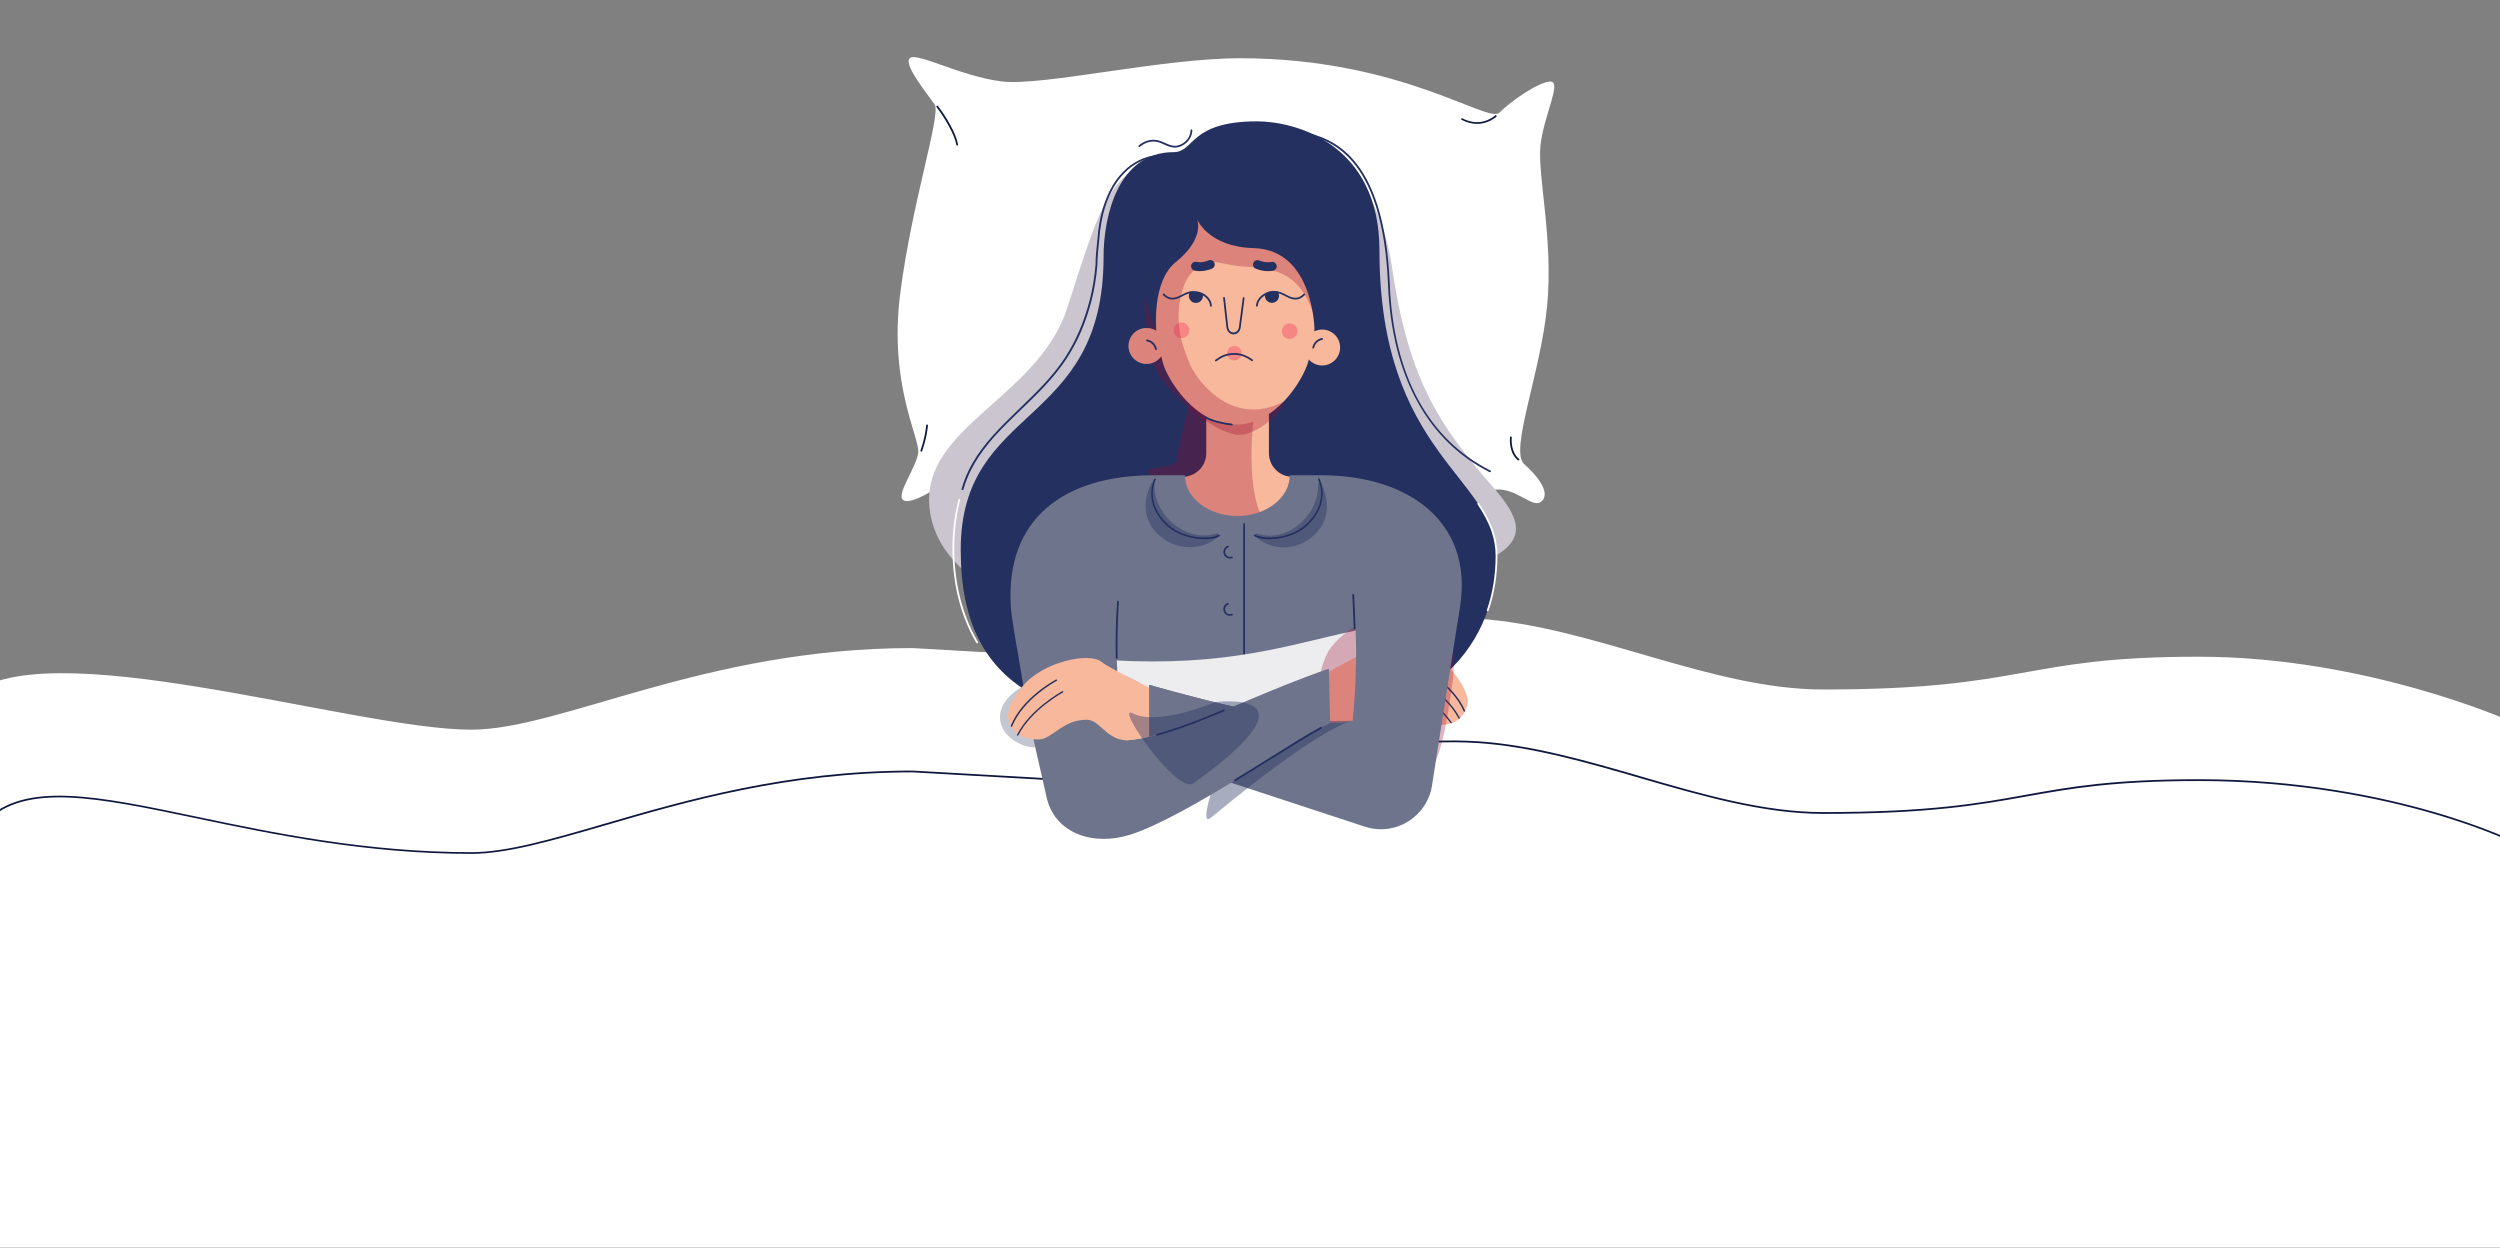 <?xml version="1.0" encoding="UTF-8"?> <svg xmlns="http://www.w3.org/2000/svg" width="2800" height="1398" viewBox="0 0 2800 1398" fill="none"><rect x="0" y="0" width="2800" height="1398" fill="#808080" stroke="none"/> <g clip-path="url(#clip0)"> <path d="M1389.03 65.24C1569.83 65.24 1666.53 139.04 1679.33 126.14C1692.23 113.24 1723.73 91.34 1736.63 91.34C1749.53 91.34 1728.93 129.64 1725.33 162.84C1721.73 196.04 1740.03 267.74 1732.73 343.14C1725.33 418.54 1690.43 504.94 1707.03 519.74C1723.63 534.44 1736.13 552.04 1726.93 561.24C1717.73 570.44 1701.53 549.14 1679.43 548.24C1657.33 547.34 1477.63 573.04 1352.33 560.24C1227.03 547.34 1050.43 545.54 1050.43 545.54C1050.43 545.54 1021.03 565.74 1011.83 560.24C1002.63 554.74 1026.53 523.44 1028.43 506.94C1030.23 490.34 995.326 430.54 1008.23 328.94C1021.13 227.34 1054.23 128.04 1046.83 117.04C1039.43 106.04 1011.53 72.64 1018.93 65.24C1026.33 57.84 1076.33 85.74 1122.23 91.24C1168.13 96.64 1300.23 65.24 1389.03 65.24Z" fill="white"></path> <path d="M1298.03 178.54C1242.93 194.24 1234.13 223.94 1195.13 345.34C1165.73 436.64 1052.53 472.94 1041.53 546.94C1030.53 620.94 1111.93 728.94 1412.83 683.64C1713.73 638.24 1728.13 609.94 1672.13 545.44C1616.13 480.94 1578.33 430.54 1559.43 301.44C1540.53 172.34 1460.23 151.94 1425.63 151.94C1391.03 151.94 1298.03 178.54 1298.03 178.54Z" fill="#CBC5D0"></path> <path d="M1031.93 505.841C1031.83 505.841 1031.73 505.841 1031.53 505.741C1031.03 505.541 1030.73 504.941 1030.93 504.441C1031.03 504.341 1035.93 490.941 1037.33 476.341C1037.43 475.841 1037.83 475.341 1038.43 475.441C1038.93 475.541 1039.43 475.941 1039.33 476.541C1037.93 491.441 1032.83 505.041 1032.83 505.141C1032.73 505.641 1032.33 505.841 1031.93 505.841Z" fill="#0E173D"></path> <path d="M1654.43 138.741C1648.73 138.741 1642.83 137.241 1637.03 134.241C1636.53 133.941 1636.33 133.341 1636.63 132.941C1636.93 132.441 1637.53 132.241 1637.93 132.541C1650.83 139.241 1663.83 138.041 1674.63 129.241C1675.03 128.841 1675.73 128.941 1676.03 129.341C1676.33 129.741 1676.33 130.441 1675.93 130.741C1669.33 136.041 1662.03 138.741 1654.43 138.741Z" fill="#0E173D"></path> <path d="M1700.73 515.741C1700.53 515.741 1700.33 515.641 1700.13 515.541C1690.13 507.441 1690.93 492.641 1691.13 489.741C1691.13 489.241 1691.63 488.741 1692.23 488.841C1692.73 488.841 1693.23 489.341 1693.13 489.941C1692.93 492.641 1692.23 506.541 1701.33 513.941C1701.73 514.241 1701.83 514.941 1701.43 515.341C1701.33 515.641 1701.03 515.741 1700.73 515.741Z" fill="#0E173D"></path> <path d="M1072.13 163.041C1071.63 163.041 1071.23 162.741 1071.13 162.241C1067.53 144.141 1049.13 120.241 1048.93 119.941C1048.63 119.541 1048.63 118.841 1049.13 118.541C1049.53 118.241 1050.23 118.241 1050.53 118.741C1051.33 119.741 1069.43 143.241 1073.03 161.841C1073.13 162.341 1072.83 162.941 1072.23 163.041C1072.33 163.041 1072.23 163.041 1072.13 163.041Z" fill="#0E173D"></path> <path d="M2041.53 772.24C1916.23 772.24 1783.43 701.34 1655.43 692.94C1647.33 692.44 1639.33 692.14 1631.43 692.04C1630.23 692.04 1629.03 692.04 1627.83 692.04C1608.93 692.04 1591.63 693.04 1575.23 694.84C1575.43 713.54 1574.13 737.74 1567.43 750.04C1555.73 771.84 1248.73 870.84 1213.93 870.84C1186.53 870.84 1180.23 775.64 1178.73 734.74C1154.33 733.54 1023.03 725.84 1021.93 725.84C789.026 725.84 628.426 817.24 527.726 817.24C395.426 817.24 42.426 702.94 -36.274 781.64C-100.274 845.64 -21.374 1496.24 -7.974 1496.24H2809.53C2823.13 1496.24 2812.13 821.54 2812.13 807.94C2812.13 807.94 2650.73 735.54 2462.93 735.54C2262.83 735.44 2272.33 772.24 2041.53 772.24Z" fill="white"></path> <path d="M527.826 956.34C409.926 956.34 304.926 934.34 220.626 916.64C109.126 893.34 28.626 876.44 -15.474 920.54C-15.874 920.94 -16.474 920.94 -16.874 920.54C-17.274 920.14 -17.274 919.54 -16.874 919.14C27.926 874.34 108.926 891.34 221.026 914.84C305.226 932.54 410.126 954.44 527.826 954.44C567.626 954.44 618.026 939.74 676.426 922.74C767.726 896.14 881.326 863.04 1022.03 863.04C1022.43 863.04 1035.03 863.74 1061.13 865.24C1101.73 867.54 1163.03 871.14 1178.83 871.94C1179.43 871.94 1179.83 872.44 1179.83 872.94C1179.83 873.54 1179.33 873.94 1178.83 873.94C1163.03 873.14 1101.63 869.64 1061.13 867.24C1039.63 866.04 1022.73 865.04 1022.13 865.04C881.726 865.04 768.226 898.04 677.126 924.64C618.426 941.64 567.926 956.34 527.826 956.34Z" fill="#0E173D"></path> <path d="M2822.23 947.04C2822.03 947.04 2821.93 947.04 2821.73 946.94C2821.33 946.74 2785.73 928.64 2723.93 910.84C2666.93 894.34 2575.33 874.74 2463.03 874.74C2366.53 874.74 2319.33 883.24 2269.33 892.14C2216.13 901.64 2161.03 911.54 2041.53 911.54C1975.13 911.54 1905.33 891.24 1837.83 871.74C1777.73 854.24 1715.53 836.24 1655.33 832.24C1647.23 831.74 1639.13 831.44 1631.33 831.34C1612.13 831.14 1593.83 832.14 1575.23 834.04C1574.63 834.14 1574.23 833.74 1574.13 833.14C1574.03 832.64 1574.43 832.14 1575.03 832.04C1593.73 830.04 1612.03 829.14 1631.33 829.34C1639.13 829.44 1647.23 829.74 1655.43 830.24C1715.83 834.24 1778.13 852.24 1838.33 869.74C1905.63 889.34 1975.23 909.54 2041.43 909.54C2160.83 909.54 2215.73 899.74 2268.93 890.14C2319.03 881.14 2366.33 872.74 2462.93 872.74C2575.53 872.74 2667.33 892.44 2724.43 908.94C2786.43 926.84 2822.23 945.04 2822.53 945.24C2823.03 945.54 2823.23 946.14 2822.93 946.54C2822.93 946.84 2822.63 947.04 2822.23 947.04Z" fill="#0E173D"></path> <path d="M1407.8 135.9C1450.6 135.9 1545 160.7 1545 280.7C1545 509.7 1676 534.5 1676 622.7C1676 711 1618.4 818.6 1402.4 818.6C1186.4 818.6 1076 780 1076 615.9C1076 451.8 1236 480.7 1236 287.6C1236 242.1 1252.2 170.4 1314.5 170.4C1338.1 170.4 1331.9 135.9 1407.8 135.9Z" fill="#243060"></path> <path d="M1666.2 684.7C1666.1 684.7 1666 684.7 1665.9 684.6C1665.4 684.4 1665.1 683.9 1665.3 683.3C1671.8 664.3 1675.1 643.9 1675.1 622.7C1675.1 603.3 1669 586 1654.8 564.8C1654.5 564.3 1654.6 563.7 1655.1 563.4C1655.6 563.1 1656.2 563.2 1656.5 563.7C1671 585.3 1677.1 602.9 1677.1 622.7C1677.1 644.1 1673.8 664.7 1667.2 683.9C1667 684.4 1666.6 684.7 1666.2 684.7Z" fill="white"></path> <path d="M1077.9 548.901C1077.8 548.901 1077.7 548.901 1077.6 548.901C1077.1 548.801 1076.8 548.201 1076.9 547.701C1082.5 527.501 1093.6 508.501 1111.8 488.001C1121.9 476.801 1132.5 466.601 1142.7 456.701C1160.8 439.201 1178 422.801 1192.5 401.001C1205.2 381.401 1213.9 361.101 1220.7 335.201C1223.7 323.201 1225.9 309.901 1227 296.501C1227 288.001 1228 278.801 1228.9 270.001C1229.3 265.901 1229.8 261.701 1230.1 257.701C1233.2 233.701 1243.9 191.501 1281.1 177.101C1289.2 174.101 1297.6 172.801 1307.5 173.101C1308.1 173.101 1308.5 173.601 1308.5 174.101C1308.5 174.701 1308 175.101 1307.5 175.101C1297.9 174.801 1289.7 176.001 1281.9 178.901C1245.7 192.901 1235.2 234.401 1232.2 257.901C1231.9 261.901 1231.4 266.101 1231 270.201C1230.1 279.001 1229.1 288.101 1229.1 296.601C1228 310.101 1225.8 323.601 1222.8 335.701C1216 361.801 1207.2 382.301 1194.3 402.101C1179.6 424.101 1162.4 440.701 1144.2 458.201C1134 468.001 1123.4 478.201 1113.4 489.301C1095.5 509.601 1084.5 528.401 1079 548.301C1078.7 548.601 1078.3 548.901 1077.9 548.901Z" fill="#243060"></path> <path d="M1094.4 720.5C1094.1 720.5 1093.7 720.3 1093.5 720C1073.1 685.4 1063.9 641.1 1067.5 595.2C1068.5 583 1070.5 571 1073.5 559.5C1073.6 559 1074.2 558.7 1074.7 558.8C1075.2 558.9 1075.6 559.5 1075.4 560C1072.4 571.4 1070.4 583.3 1069.5 595.4C1065.9 640.8 1075.1 684.7 1095.3 719C1095.6 719.5 1095.4 720.1 1094.9 720.4C1094.7 720.5 1094.5 720.5 1094.4 720.5Z" fill="white"></path> <path d="M1351 454.9V507.6C1351 522.2 1339.2 534 1324.6 534H1305.1V595.3H1458.9V534H1447.6C1433 534 1421.2 522.2 1421.2 507.6V446.9L1351 454.9Z" fill="#F8B89C"></path> <g style="mix-blend-mode:overlay" opacity="0.3"> <path d="M1332 452.1L1317.5 511.6C1323.7 524.8 1287 521.9 1284.6 527.3C1346.3 603.8 1437.6 632.4 1411.9 575.9C1391.9 531.9 1406.9 436.5 1409.3 444.7L1332 452.1Z" fill="#99082C"></path> </g> <path d="M1383.9 475.6C1338.1 475.6 1307.5 424.7 1302.5 406.6C1297 386.6 1285.7 324.4 1285 286.6C1284.3 248.8 1317.1 202.8 1382.8 201.7C1448.5 202.3 1481.7 248 1481.4 285.8C1481.1 323.6 1470.4 387.6 1465 405.9C1459.3 425.1 1429.5 475.6 1383.9 475.6Z" fill="#F8B89C"></path> <g style="mix-blend-mode:overlay" opacity="0.3"> <path d="M1332.6 407.501C1328.1 396.001 1316.5 372.101 1321 340.501C1325.3 310.701 1335.6 302.901 1347.5 295.401C1357.3 289.301 1372.4 297.501 1393.5 298.601C1430.9 300.601 1458.8 305.901 1474.6 362.301C1477.3 341.701 1487.4 304.801 1487.5 288.301C1487.9 247.801 1454.4 198.601 1388 198.101C1362.8 198.601 1342.1 206.001 1326.1 217.201C1298.3 234.101 1277.3 261.301 1277.8 285.801C1278.5 323.601 1286.2 388.301 1291.8 408.201C1296.8 426.301 1346.1 479.201 1383.9 486.801C1402.2 490.401 1436.2 464.601 1437.9 449.801C1378.4 480.201 1339.1 423.901 1332.6 407.501Z" fill="#99082C"></path> </g> <path d="M1379.7 476.5H1379.6C1372.4 475.7 1358.9 473.6 1349.6 468.2C1349.1 467.9 1349 467.3 1349.2 466.8C1349.5 466.3 1350.1 466.2 1350.6 466.4C1357.2 470.2 1367.8 473.1 1379.8 474.5C1380.3 474.6 1380.7 475.1 1380.7 475.6C1380.6 476.1 1380.2 476.5 1379.7 476.5Z" fill="#243060"></path> <path d="M1342.2 328.1C1339.9 327.6 1337.5 327.5 1335.2 327C1334.4 327.1 1333.5 327.2 1332.7 327.2C1331.9 328.4 1331.5 329.9 1331.5 331.4C1331.5 335.7 1335 339.3 1339.4 339.3C1343.7 339.3 1347.3 335.8 1347.3 331.4C1347.3 330.7 1347.2 330 1347 329.3C1345.4 328.9 1343.8 328.4 1342.2 328.1Z" fill="#243060"></path> <path d="M1356.2 343.5C1355.6 343.5 1355.2 343.1 1355.2 342.5C1355.2 335.6 1347.2 328 1336.6 328C1331.8 328 1328 330 1324.4 331.8C1320.9 333.6 1317.3 335.5 1313 335.5C1306.7 335.5 1302.7 330.5 1302.5 330.3C1302.2 329.9 1302.2 329.2 1302.7 328.9C1303.1 328.6 1303.8 328.6 1304.1 329.1C1304.2 329.2 1307.7 333.5 1313 333.5C1316.9 333.5 1320.1 331.8 1323.5 330.1C1327.3 328.1 1331.3 326 1336.6 326C1348.8 326 1357.2 334.7 1357.2 342.5C1357.2 343.1 1356.7 343.5 1356.2 343.5Z" fill="#243060"></path> <path d="M1430.4 326.6C1429.7 326.5 1428.8 326.2 1427.8 325.9C1426.6 325.9 1425.5 326 1424.4 326.1C1422.3 326.3 1420.1 326.7 1418.4 327.9C1418 328.1 1417.7 328.3 1417.3 328.4C1416.9 329.3 1416.7 330.3 1416.7 331.3C1416.7 335.6 1420.2 339.2 1424.6 339.2C1428.9 339.2 1432.5 335.7 1432.5 331.3C1432.5 329.5 1431.9 327.9 1430.9 326.6C1430.7 326.6 1430.5 326.6 1430.4 326.6Z" fill="#243060"></path> <path d="M1407.8 343.5C1407.2 343.5 1406.8 343.1 1406.8 342.5C1406.8 334.7 1415.3 326 1427.4 326C1432.7 326 1436.7 328.1 1440.5 330.1C1443.9 331.9 1447.1 333.5 1451 333.5C1456.3 333.5 1459.9 329.1 1459.9 329.1C1460.2 328.7 1460.9 328.6 1461.3 328.9C1461.7 329.2 1461.8 329.9 1461.5 330.3C1461.3 330.5 1457.4 335.5 1451 335.5C1446.6 335.5 1443.1 333.6 1439.6 331.8C1436 329.9 1432.2 328 1427.4 328C1416.7 328 1408.8 335.7 1408.8 342.5C1408.8 343.1 1408.3 343.5 1407.8 343.5Z" fill="#243060"></path> <path d="M1343.7 303.7C1341.8 303.7 1339.9 303.5 1338 303.1C1335.3 302.5 1333.6 299.9 1334.1 297.2C1334.7 294.5 1337.3 292.8 1340 293.3C1346.7 294.7 1353.4 291.8 1353.5 291.7C1356 290.6 1359 291.7 1360.1 294.2C1361.2 296.7 1360.1 299.7 1357.6 300.8C1357.2 301 1351.2 303.7 1343.7 303.7Z" fill="#243060"></path> <path d="M1420.2 303.7C1412.7 303.7 1406.7 301 1406.3 300.9C1403.8 299.8 1402.7 296.8 1403.8 294.3C1404.9 291.8 1407.9 290.7 1410.4 291.8C1410.4 291.8 1417.2 294.7 1423.9 293.4C1426.6 292.8 1429.2 294.6 1429.8 297.3C1430.4 300 1428.6 302.6 1425.9 303.2C1424 303.5 1422.1 303.7 1420.2 303.7Z" fill="#243060"></path> <path d="M1381.7 374.5H1381.5C1377.4 374.5 1374 371 1373.6 366.4L1369.9 333.7C1369.8 333.2 1370.2 332.7 1370.8 332.6C1371.3 332.5 1371.8 332.9 1371.9 333.5L1375.6 366.2C1375.9 369.7 1378.4 372.4 1381.5 372.4H1381.6C1384.7 372.4 1387.2 369.8 1387.6 366.3L1391.9 333.7C1392 333.2 1392.5 332.8 1393 332.8C1393.5 332.9 1393.9 333.4 1393.9 333.9L1389.6 366.5C1389.2 371.1 1385.8 374.5 1381.7 374.5Z" fill="#243060"></path> <path opacity="0.3" d="M1390.6 395.6C1390.6 400.1 1386.9 403.7 1382.4 403.7C1377.9 403.7 1374.3 400 1374.3 395.5C1374.3 391 1378 387.4 1382.5 387.4C1387 387.4 1390.6 391.1 1390.6 395.6Z" fill="#ED134A"></path> <path d="M1361.7 404.8C1361.4 404.8 1361.1 404.6 1360.9 404.4C1360.6 403.9 1360.7 403.3 1361.2 403C1361.5 402.8 1361.9 402.5 1362.3 402.2C1365.7 399.8 1371.9 395.4 1382.4 395.4C1392.2 395.4 1398.8 399.9 1402 402C1402.3 402.2 1402.6 402.4 1402.9 402.6C1403.4 402.9 1403.5 403.5 1403.2 404C1402.9 404.5 1402.3 404.6 1401.8 404.3C1401.5 404.1 1401.2 403.9 1400.9 403.7C1397.9 401.7 1391.6 397.4 1382.4 397.4C1372.5 397.4 1366.8 401.4 1363.4 403.8C1363 404.1 1362.6 404.4 1362.2 404.6C1362.1 404.7 1361.9 404.8 1361.7 404.8Z" fill="#243060"></path> <path opacity="0.3" d="M1332 370C1332 374.8 1328 378.7 1323.2 378.7C1318.4 378.7 1314.5 374.7 1314.5 369.9C1314.5 365.1 1318.5 361.2 1323.3 361.2C1328.1 361.2 1332 365.1 1332 370Z" fill="#ED134A"></path> <path opacity="0.3" d="M1435.7 370.9C1435.7 375.7 1439.5 379.7 1444.4 379.7C1449.2 379.7 1453.2 375.9 1453.2 371C1453.2 366.2 1449.4 362.2 1444.5 362.2C1439.7 362.2 1435.7 366 1435.7 370.9Z" fill="#ED134A"></path> <path d="M1485.66 408.727C1496.43 406.062 1503.01 395.166 1500.34 384.389C1497.68 373.613 1486.78 367.036 1476.01 369.7C1465.23 372.365 1458.65 383.261 1461.32 394.037C1463.98 404.814 1474.88 411.391 1485.66 408.727Z" fill="#F8B89C"></path> <path d="M1470.8 390.4C1470.7 390.4 1470.7 390.4 1470.6 390.4C1470.1 390.3 1469.7 389.8 1469.8 389.2C1469.8 389.1 1471.5 380.2 1480.6 378.6C1481.1 378.5 1481.7 378.9 1481.8 379.4C1481.9 379.9 1481.5 380.5 1481 380.6C1473.2 382 1471.8 389.5 1471.8 389.6C1471.7 390.1 1471.3 390.4 1470.8 390.4Z" fill="#243060"></path> <path d="M1304.17 387.744C1304.32 376.644 1295.44 367.523 1284.35 367.371C1273.25 367.22 1264.12 376.095 1263.97 387.195C1263.82 398.295 1272.7 407.416 1283.8 407.567C1294.9 407.719 1304.02 398.844 1304.17 387.744Z" fill="#F8B89C"></path> <path opacity="0.3" d="M1304.17 387.744C1304.32 376.644 1295.44 367.523 1284.35 367.371C1273.25 367.22 1264.12 376.095 1263.97 387.195C1263.82 398.295 1272.7 407.416 1283.8 407.567C1294.9 407.719 1304.02 398.844 1304.17 387.744Z" fill="#99082C"></path> <path d="M1294.7 392.101C1294.2 392.101 1293.8 391.801 1293.7 391.301C1293.6 391.001 1292.2 383.701 1284.5 382.301C1284 382.201 1283.6 381.701 1283.7 381.101C1283.8 380.601 1284.3 380.201 1284.9 380.301C1294.1 382.001 1295.7 390.801 1295.7 390.901C1295.8 391.401 1295.4 392.001 1294.9 392.101C1294.8 392.101 1294.7 392.101 1294.7 392.101Z" fill="#243060"></path> <path d="M1315.8 165.3C1311.4 165.3 1307.6 163.6 1303.9 161.9C1300.2 160.2 1296.4 158.5 1291.9 158.5C1283.1 158.5 1276.8 164.3 1276.7 164.4C1276.3 164.8 1275.7 164.8 1275.3 164.3C1274.9 163.9 1274.9 163.3 1275.4 162.9C1275.7 162.6 1282.4 156.5 1292 156.5C1296.9 156.5 1301 158.3 1304.9 160.1C1308.6 161.7 1312 163.3 1316 163.3C1324 163.3 1333.4 155.7 1333.4 145.9C1333.4 145.3 1333.8 144.9 1334.4 144.9C1335 144.9 1335.4 145.3 1335.4 145.9C1335.2 157 1325 165.3 1315.8 165.3Z" fill="#243060"></path> <path d="M1668.8 528.9C1668.6 528.9 1668.5 528.9 1668.4 528.8C1634.8 511.9 1608 486.1 1588.8 452.2C1568.2 416 1556.8 371.2 1554.6 319C1548.6 171.4 1486.9 156.4 1460.6 149.9C1458.9 149.5 1457.3 149.1 1456 148.7C1455.5 148.6 1455.2 148 1455.3 147.5C1455.4 147 1456 146.7 1456.5 146.8C1457.9 147.2 1459.4 147.5 1461.1 148C1487.9 154.5 1550.6 169.9 1556.6 318.9C1560.7 420 1599.7 492 1669.3 527C1669.8 527.2 1670 527.8 1669.7 528.3C1669.5 528.7 1669.1 528.9 1668.8 528.9Z" fill="#243060"></path> <path d="M1340.6 245.301C1340.6 245.301 1352.8 276.501 1404.2 277.901C1472.4 279.801 1472.3 371.101 1472.3 371.101C1472.3 371.101 1527.9 314.201 1516 267.301C1504.1 220.401 1471.9 146.801 1369.8 168.001C1267.7 189.101 1259.5 236.001 1260.4 260.001C1261.3 283.901 1295.1 370.601 1295.1 370.601C1295.1 370.601 1289.5 315.501 1316.9 293.501C1350.5 266.401 1340.6 245.301 1340.6 245.301Z" fill="#243060"></path> <path d="M1635.6 677.2C1635 681.2 1633.2 692.8 1633.2 692.8C1633.2 692.8 1625.2 716.9 1623 733.4L1517.7 735.1V765.7C1442.5 781.8 1375.4 806.4 1243.8 798.8C1242.6 798.7 1241.4 798.7 1240.2 798.6V735.1H1140.6C1140.6 735.1 1132.9 692.9 1132.1 679.3C1126 580.1 1192.7 532.3 1292.1 532.3H1327.1C1327.1 557.5 1353.4 577.9 1385.8 577.9C1418.2 577.9 1444.5 557.5 1444.5 532.3H1479.4C1578.8 532.2 1648.9 585.4 1635.6 677.2Z" fill="#6E748B"></path> <path d="M1393.4 801.2C1392.8 801.2 1392.4 800.8 1392.4 800.2V586.8C1392.4 586.2 1392.8 585.8 1393.4 585.8C1394 585.8 1394.4 586.2 1394.4 586.8V800.3C1394.4 800.8 1394 801.2 1393.4 801.2Z" fill="#243060"></path> <path d="M1377.5 625.599C1376.4 625.599 1375.4 625.399 1374.4 624.899C1372.6 624.099 1371.2 622.599 1370.6 620.699C1369.2 616.799 1371.2 612.599 1375 611.199C1375.5 610.999 1376.1 611.299 1376.3 611.799C1376.5 612.299 1376.2 612.899 1375.7 613.099C1372.9 614.099 1371.4 617.299 1372.5 620.099C1373 621.499 1374 622.599 1375.3 623.199C1376.6 623.799 1378.1 623.899 1379.5 623.399C1380 623.199 1380.6 623.499 1380.8 623.999C1381 624.499 1380.7 625.099 1380.2 625.299C1379.2 625.399 1378.3 625.599 1377.5 625.599Z" fill="#243060"></path> <path d="M1377.5 689.7C1376.4 689.7 1375.4 689.5 1374.4 689C1372.6 688.2 1371.2 686.7 1370.6 684.8C1369.9 682.9 1370 680.9 1370.8 679.1C1371.6 677.3 1373.1 675.9 1375 675.3C1375.5 675.1 1376.1 675.4 1376.3 675.9C1376.5 676.4 1376.2 677 1375.7 677.2C1374.3 677.7 1373.2 678.7 1372.6 680C1372 681.3 1371.9 682.8 1372.4 684.2C1372.9 685.6 1373.9 686.7 1375.2 687.3C1376.5 687.9 1378 688 1379.4 687.5C1379.9 687.3 1380.5 687.6 1380.7 688.1C1380.9 688.6 1380.6 689.2 1380.1 689.4C1379.2 689.6 1378.3 689.7 1377.5 689.7Z" fill="#243060"></path> <path d="M1377.5 753.8C1376.4 753.8 1375.4 753.6 1374.4 753.1C1372.6 752.3 1371.2 750.8 1370.6 748.9C1369.9 747 1370 745 1370.8 743.2C1371.6 741.4 1373.1 740 1375 739.4C1375.5 739.2 1376.1 739.5 1376.3 740C1376.5 740.5 1376.2 741.1 1375.7 741.3C1374.3 741.8 1373.2 742.8 1372.6 744.1C1372 745.4 1371.9 746.9 1372.4 748.3C1372.9 749.7 1373.9 750.8 1375.2 751.4C1376.5 752 1378 752.1 1379.4 751.6C1379.9 751.4 1380.5 751.7 1380.7 752.2C1380.9 752.7 1380.6 753.3 1380.1 753.5C1379.2 753.7 1378.3 753.8 1377.5 753.8Z" fill="#243060"></path> <path opacity="0.4" d="M1476.3 542.5C1477 579.8 1438.9 608.4 1408.5 597.6C1406.6 596.9 1405.1 599.2 1406.4 600.6C1417.9 613.6 1448.8 621.3 1472.4 598.8C1493.1 579.1 1485.9 554.3 1480 541.6C1479.1 539.8 1476.3 540.4 1476.3 542.5Z" fill="#243060"></path> <path d="M1421.4 603.9C1413.8 603.9 1407.7 602.6 1404.8 600.5C1404.4 600.2 1404.2 599.6 1404.6 599.1C1404.9 598.7 1405.5 598.5 1406 598.9C1412.3 603.4 1442.9 605.1 1462.2 587.7C1489.3 563.2 1476.9 538.3 1476.3 537.3C1476 536.8 1476.2 536.2 1476.7 536C1477.2 535.7 1477.8 535.9 1478 536.4C1478.1 536.7 1491.7 563.7 1463.4 589.2C1451.5 600 1434.4 603.9 1421.4 603.9Z" fill="#243060"></path> <path opacity="0.4" d="M1293 542.3C1292.4 579.6 1331.3 608.2 1362.3 597.5C1364.2 596.8 1365.8 599.1 1364.5 600.5C1352.8 613.4 1321.3 621.1 1297.2 598.6C1276 578.8 1283.3 554.1 1289.3 541.4C1290.2 539.6 1293.1 540.3 1293 542.3Z" fill="#243060"></path> <path d="M1349.4 603.9C1336.5 603.9 1319.3 600 1307.3 589.2C1279.1 563.6 1292.6 536.6 1292.7 536.4C1293 535.9 1293.6 535.7 1294 536C1294.5 536.3 1294.7 536.9 1294.4 537.3C1293.9 538.3 1281.5 563.2 1308.5 587.7C1327.8 605.2 1358.4 603.4 1364.7 598.9C1365.1 598.6 1365.8 598.7 1366.1 599.1C1366.4 599.5 1366.3 600.2 1365.9 600.5C1363.1 602.6 1357 603.9 1349.4 603.9Z" fill="#243060"></path> <path d="M1217.9 872.2C1252.8 872.2 1559.7 773.2 1571.4 751.4C1578.1 739 1579.3 714.8 1579.2 696.2C1557.3 698.5 1537.2 702.1 1517.6 706.3C1442.4 722.4 1375.3 747 1243.7 739.4C1242.5 739.3 1241.3 739.3 1240.1 739.2C1220.5 738.1 1201.4 737 1182.7 736.1C1184.2 777 1190.5 872.2 1217.9 872.2Z" fill="#EDEDF0"></path> <path d="M1466.9 803.3C1483.5 808.5 1497.5 812.2 1511.4 813.2C1534 811.1 1541.2 790.1 1555.6 790.1C1583.2 790.1 1594.2 812.2 1609.9 812.2C1611.7 812.2 1613.5 812.1 1615.2 812C1628.1 811 1638.5 806.1 1643.4 790.3C1646.1 781.5 1639.4 767.7 1628.4 753.7C1605.7 724.8 1554.7 718.2 1539 725.4C1526.9 731 1477.1 758.4 1477.1 758.4C1477.1 758.4 1472.4 784.3 1466.9 803.3Z" fill="#F8B89C"></path> <path d="M1640.07 797C1639.72 797 1639.36 796.843 1639.28 796.528C1626.11 765.788 1587.91 746.683 1587.47 746.526C1587.04 746.29 1586.86 745.818 1587.12 745.425C1587.39 745.032 1587.91 744.875 1588.35 745.111C1588.7 745.268 1627.51 764.687 1640.94 795.978C1641.12 796.371 1640.86 796.843 1640.42 797C1640.33 797 1640.24 797 1640.07 797Z" fill="#243060"></path> <path d="M1634.22 805C1633.9 805 1633.66 804.854 1633.5 804.563C1618.86 776.603 1582.8 757.527 1582.4 757.381C1582 757.163 1581.92 756.726 1582.08 756.362C1582.32 755.998 1582.8 755.925 1583.2 756.07C1583.6 756.289 1620.06 775.511 1634.94 803.908C1635.1 804.272 1634.94 804.709 1634.54 804.854C1634.46 805 1634.3 805 1634.22 805Z" fill="#243060"></path> <path d="M1625.21 810C1624.97 810 1624.72 809.851 1624.56 809.703C1601.02 778.19 1576.83 771.501 1576.59 771.426C1576.18 771.278 1575.93 770.906 1576.02 770.535C1576.18 770.163 1576.59 769.94 1576.99 770.014C1577.24 770.089 1602 776.852 1625.86 808.885C1626.11 809.257 1626.03 809.703 1625.62 809.926C1625.54 810 1625.37 810 1625.21 810Z" fill="#243060"></path> <path opacity="0.3" d="M1539.6 876.3C1509.4 871.6 1455.8 792.4 1486.6 731.6C1507.3 690.7 1646.7 623.8 1626.2 769.2C1611.8 871.9 1600.5 885.7 1539.6 876.3Z" fill="#99082C"></path> <path d="M1633.1 692.8L1604.1 878.2C1599.4 914.3 1563 937.2 1528.4 925.8L1287 846.5V767C1287 767 1473.7 821.4 1515 807.2C1515 807.2 1523.3 733 1515.5 672.7C1511.5 641.6 1633.1 692.8 1633.1 692.8Z" fill="#6E748B"></path> <path opacity="0.4" d="M1384.4 808.601C1384.4 808.601 1335.1 933.301 1356.4 915.701C1484.9 809.301 1515 807.301 1515 807.301L1384.4 808.601Z" fill="#243060"></path> <path d="M1488.3 748.901C1420.3 772.301 1357.9 803.801 1307.2 819.601C1290.6 824.801 1275.2 828.301 1261.4 829.201C1261.3 829.001 1262.7 825.101 1259.9 820.901C1257.2 816.701 1246.4 747.601 1252.2 674.001C1253.8 654.101 1140.6 735.201 1140.6 735.201L1146.4 769.701L1157.5 828.001L1171.7 890.801C1180 933.501 1224.2 948.001 1265.7 934.901C1328.7 914.901 1451.4 828.001 1489.8 809.801L1488.3 748.901Z" fill="#6E748B"></path> <path opacity="0.4" d="M1283 826.8C1258.5 837.6 1238.2 832.5 1226 820.9C1201.9 797.8 1181.4 849.3 1144.8 834.2C1105.1 817.8 1106.8 767.7 1195.3 752.3C1283.8 736.8 1330.4 805.8 1283 826.8Z" fill="#6E748B"></path> <path d="M1383.3 874.901C1383 874.901 1382.6 874.701 1382.4 874.401C1382.1 873.901 1382.3 873.301 1382.7 873.001C1398.1 863.701 1413 854.4 1426.2 846.1C1447.1 833.1 1465.1 821.801 1479 814.201C1479.5 813.901 1480.1 814.1 1480.4 814.6C1480.7 815.1 1480.5 815.701 1480 816.001C1466.2 823.701 1448.2 834.901 1427.3 847.901C1414.1 856.101 1399.2 865.401 1383.8 874.801C1383.7 874.801 1383.5 874.901 1383.3 874.901Z" fill="#243060"></path> <path d="M1307.2 819.6C1290.6 824.8 1275.2 828.3 1261.4 829.2C1238.7 828.1 1231.6 806.1 1217.2 806.1C1189.6 806.1 1178.6 828.2 1162.9 828.2C1161.1 828.2 1159.3 828.1 1157.6 828C1144.7 827 1134.3 822.1 1129.4 806.3C1126.7 797.5 1133.4 783.7 1144.4 769.7C1167.1 740.8 1220.8 730.1 1233.8 741.4C1241.2 747.8 1295.7 774.4 1295.7 774.4C1295.7 774.4 1301.7 800.5 1307.2 819.6Z" fill="#F8B89C"></path> <path d="M1132.9 814C1132.81 814 1132.73 814 1132.56 813.92C1132.14 813.76 1131.88 813.28 1132.05 812.88C1144.9 781.036 1182.27 761.353 1182.7 761.113C1183.12 760.873 1183.63 761.033 1183.88 761.433C1184.13 761.833 1183.97 762.313 1183.54 762.553C1183.2 762.713 1146.34 782.236 1133.66 813.44C1133.57 813.84 1133.24 814 1132.9 814Z" fill="#243060"></path> <path d="M1139.77 824C1139.69 824 1139.53 824 1139.45 823.926C1139.06 823.777 1138.9 823.331 1139.06 822.959C1153.64 793.959 1189.4 774.254 1189.79 774.105C1190.18 773.882 1190.65 774.03 1190.89 774.402C1191.12 774.774 1190.97 775.22 1190.58 775.443C1190.18 775.666 1154.82 795.074 1140.47 823.628C1140.31 823.851 1140.08 824 1139.77 824Z" fill="#243060"></path> <g style="mix-blend-mode:overlay"> <path d="M1380.9 791.4C1330.9 779.8 1287 767 1287 767V825.1C1293.7 823.7 1300.2 821.7 1307.2 819.6C1329.6 812.6 1354.4 802.5 1380.9 791.4Z" fill="#6E748B"></path> <path opacity="0.4" d="M1360.7 786.4C1360.7 786.4 1297 813.9 1268.3 798.8C1248 788.1 1318.2 890.6 1336.9 877.2C1485.9 770.1 1360.7 786.4 1360.7 786.4Z" fill="#243060"></path> </g> <path d="M1295.8 823.901C1295.4 823.901 1295 823.601 1294.8 823.201C1294.7 822.701 1295 822.101 1295.5 822.001C1299.1 821.001 1302.9 819.901 1306.9 818.701C1327.4 812.301 1349.4 803.501 1370.2 794.901C1370.7 794.701 1371.3 794.901 1371.5 795.401C1371.7 795.901 1371.5 796.501 1371 796.701C1350.2 805.301 1328 814.201 1307.5 820.601C1303.5 821.801 1299.7 823.001 1296 823.901C1295.9 823.901 1295.8 823.901 1295.8 823.901Z" fill="#243060"></path> <path d="M1250.7 737.901C1250.2 737.901 1249.7 737.501 1249.7 736.901C1249.5 728.501 1249.1 699.301 1251.2 673.801C1251.2 673.301 1251.7 672.801 1252.3 672.901C1252.9 672.901 1253.3 673.401 1253.2 674.001C1251.2 699.401 1251.6 728.601 1251.7 736.901C1251.8 737.401 1251.3 737.901 1250.7 737.901C1250.7 737.901 1250.8 737.901 1250.7 737.901Z" fill="#243060"></path> <path d="M1517.2 704.801C1516.7 704.801 1516.2 704.401 1516.2 703.801C1515.6 688.901 1515.2 678.901 1514.6 666.201C1514.6 665.601 1515 665.201 1515.5 665.101C1516 665.101 1516.5 665.501 1516.6 666.001C1517.3 678.701 1517.7 688.701 1518.2 703.601C1518.2 704.301 1517.8 704.801 1517.2 704.801Z" fill="#243060"></path> </g> <defs> <clipPath id="clip0"> <rect width="2800" height="1397.4" fill="white"></rect> </clipPath> </defs> </svg> 